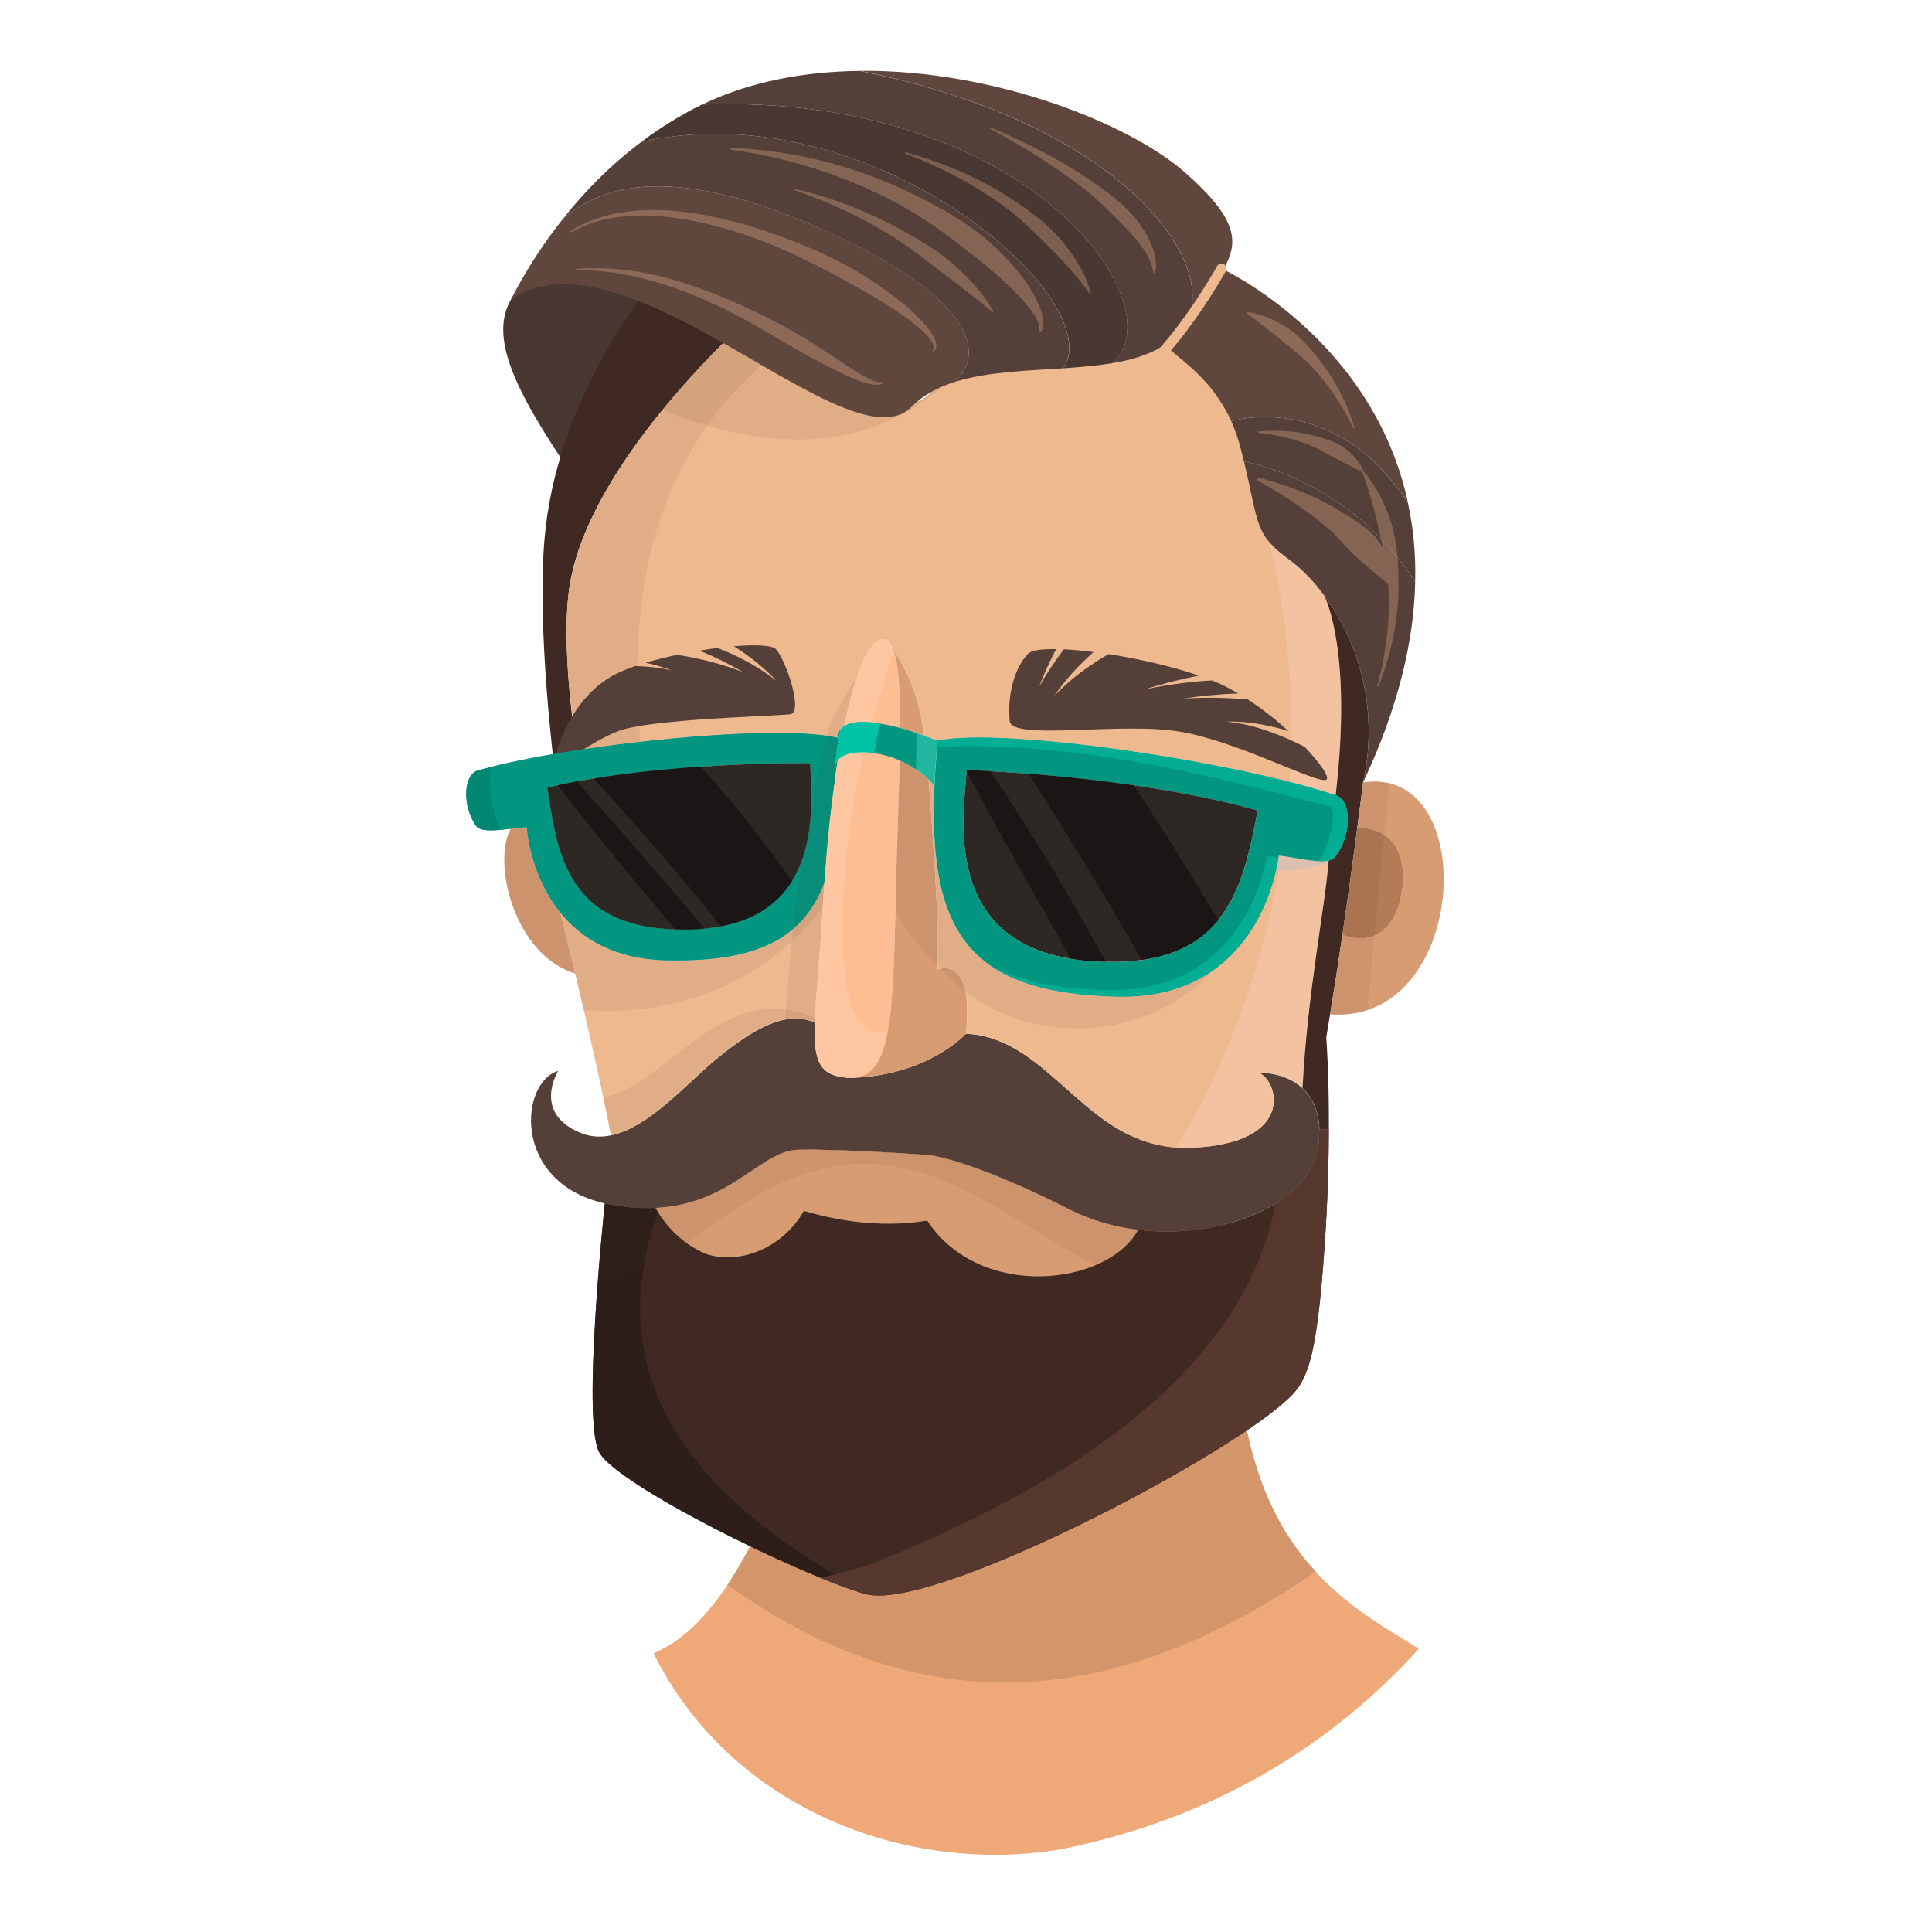 <?xml version="1.0" encoding="utf-8"?>
<!-- Generator: Adobe Illustrator 23.0.3, SVG Export Plug-In . SVG Version: 6.00 Build 0)  -->
<svg version="1.1" id="Layer_1" xmlns="http://www.w3.org/2000/svg" xmlns:xlink="http://www.w3.org/1999/xlink" x="0px" y="0px"
	 viewBox="0 0 300 300" style="enable-background:new 0 0 300 300;" xml:space="preserve">
<style type="text/css">
	.st0{fill:#EFA878;}
	.st1{fill:#D4956A;}
	.st2{fill:#493731;}
	.st3{fill:#3F2922;}
	.st4{fill:#D89C73;}
	.st5{fill:#EFB98F;}
	.st6{opacity:0.08;fill:#3F2922;}
	.st7{fill:#544038;}
	.st8{fill:#2E1E19;}
	.st9{fill:#57382F;}
	.st10{fill:#60473E;}
	.st11{fill:#FCBE92;}
	.st12{fill:#029680;}
	.st13{fill:#FFC7A1;}
	.st14{opacity:0.22;}
	.st15{fill:#FFE4DB;}
	.st16{fill:#DBBFB1;}
	.st17{fill:#B37B56;}
	.st18{fill:#028773;}
	.st19{fill:#2E2825;}
	.st20{fill:#1A1615;}
	.st21{fill:#21B79E;}
	.st22{fill:#02C2A6;}
	.st23{fill:#02AD94;}
	.st24{opacity:0.31;}
	.st25{opacity:0.31;fill:#EFB98F;}
</style>
<g>
	<path class="st0" d="M164.67,287.17c23.39-4.68,41.85-15.89,55.64-31.15c-1.25-0.77-2.46-1.55-3.75-2.33
		c-22.37-13.5-27.25-29.81-24.91-83.45l-60.1,22.62c0,0-9.57,53.8-28.88,63.29c-0.4,0.2-0.78,0.4-1.18,0.6
		C113.57,280.98,140.86,291.14,164.67,287.17z"/>
	<path class="st1" d="M191.64,170.24l-60.1,22.62c0,0-6.17,34.64-18.58,53.23c32.88,23.47,63.17,17.27,91.35-2.06
		C192.43,231.22,189.82,212.13,191.64,170.24z"/>
	<g>
		<path class="st2" d="M79.32,46.54c-3.66,6.43,1.49,15.6,11.3,29.81l18.07-33.77C108.69,42.58,85.43,35.78,79.32,46.54z"/>
		<path class="st3" d="M118.21,47.72c0,0-25.5,21.87-29.56,42.09c-2.11,10.52,1.42,30.01,1.42,30.01l-3.97-0.48
			c0,0-2.77-21.58-1.55-35.63c1.82-21.5,15.43-38.04,15.43-38.04L118.21,47.72z"/>
		<path class="st4" d="M79.31,128.68c-2.94,5.36,0.61,19.66,10,22.47c-1.26-5.25-2.2-9.09-2.3-9.44c0-0.02,0-0.02,0-0.02
			c-4.81-5.93-5.2-13.25-5.2-13.25C81.08,128.45,80.2,128.56,79.31,128.68z"/>
		<path class="st5" d="M89.28,114.84l-0.87-7.79c-0.52-5.81-0.72-12.43,0.24-17.22c0.32-1.32,0.67-2.63,1.04-3.93
			c4.78-14.71,19.2-29.49,25.52-35.44c12.09,6.21,24.19,15.67,28.96,10.81c1.47-1.5,3.37-2.5,5.55-3.17l0.01-0.02
			c4.06-1.25,9.03-1.41,13.78-1.71c2.14-0.16,4.23-0.34,6.17-0.65c3.58-0.6,6.63-1.69,8.48-3.99l0.02,0.01
			c2.44,0.34,3.22,1.59,3.22,1.59c-1,1.17,5.96,3.69,9.8,12.07c0.57,1.28,1.07,2.68,1.47,4.24c0.19,0.71,0.34,1.4,0.5,2.02
			c2.4,9.96,1.53,11.25,7.26,15.42c1.65,1.22,3.49,3.04,5.24,5.43h-0.02c0.19,0.4,4.37,8.64,1.76,30.99
			c-14.73-5-50.94-10.64-61.8-8.49c0,0-0.82-0.33-2.1-0.77v-0.02c-0.77-5.57-2.04-9.11-4.83-13.42c-0.03-0.04-0.05-0.1-0.09-0.15
			c-0.37-0.88-0.87-1.37-1.51-1.38c-2.14-0.05-4.31,5.25-6.02,13.52c-0.23,0.14-0.42,0.33-0.57,0.55c-0.24,0.35-0.38,0.76-0.43,1.25
			c-6.89-1.7-25.52-0.37-40.53,1.94C89.46,116,89.37,115.45,89.28,114.84z"/>
		<path class="st6" d="M88.64,89.83c0.32-1.32,0.67-2.63,1.04-3.93c4.78-14.71,19.2-29.49,25.52-35.44c2.13,1.1,4.27,2.29,6.36,3.49
			C101.7,69.3,97.29,91.37,99.45,115.2c-3.37,0.38-6.73,0.83-9.92,1.32c-0.07-0.52-0.16-1.08-0.25-1.68l-0.87-7.79
			C87.89,101.24,87.68,94.62,88.64,89.83z"/>
		<path class="st6" d="M102.87,63.66c4.67-5.71,9.39-10.43,12.33-13.21c12.09,6.21,24.19,15.67,28.96,10.81
			c0.96-0.98,2.11-1.72,3.39-2.32C134.95,70.79,118.82,70.11,102.87,63.66z"/>
		<path class="st7" d="M86.68,166.29c-5.96,1.73-7.28,17.26,7.23,20.58c0.25,0.07,0.5,0.11,0.76,0.16
			c17.15,3.29,22.43-8.29,29.16-8.49c6.6-0.18,20.54,0.83,20.54,0.83s6.37,0.67,21.73,8.44c15.36,7.79,37.45,1.37,38.66-10.15
			c0.09-0.81,0.12-1.58,0.1-2.26c-0.1-3.11-1.22-5.13-2.63-6.45c-2.78-2.57-6.8-2.39-6.8-2.39c3.12,1.28,5.79,11.01-10.46,11.68
			c-16.24,0.66-21.37-17.07-34.98-17.73c0,0-5.68,6.33-17.32,6.84c-0.09,0.01-0.16,0.01-0.25,0.01c-0.36,0.01-0.71,0-1.08-0.03
			c-4.11-0.39-5.01-2.58-4.83-8.56c-4.32-1.84-9.12,0.66-15.09,5.52c-4.73,3.85-10.6,10.8-16.58,12.01
			c-1.58,0.33-3.17,0.25-4.76-0.41C82.58,172.76,86.68,166.29,86.68,166.29z"/>
		<path class="st5" d="M87.01,141.7c0.09,0.35,1.04,4.19,2.3,9.44c1.78,7.49,4.18,17.89,5.55,25.12v0.02
			c5.98-1.21,11.85-8.16,16.58-12.01c5.97-4.86,10.77-7.35,15.09-5.52c0.14-4.33,0.84-10.63,1.34-19.66
			c0.04-0.7,0.07-1.38,0.14-2.06c-3.36,8.91-10.79,12.35-24.44,12.07C95.31,148.94,90.2,145.64,87.01,141.7z"/>
		<path class="st6" d="M126.55,158.06c-0.01,0.23-0.03,0.48-0.03,0.7c-4.32-1.84-9.12,0.66-15.09,5.52
			c-4.73,3.85-10.6,10.8-16.58,12.01v-0.02c-0.34-1.8-0.75-3.8-1.19-5.89C103.54,168.61,112.29,151.67,126.55,158.06z"/>
		<path class="st6" d="M79.31,128.68c0.89-0.12,1.77-0.23,2.5-0.25c0,0,0.39,7.32,5.2,13.25c0,0,0,0,0,0.02
			c3.19,3.93,8.3,7.24,16.55,7.41c13.65,0.27,21.08-3.16,24.44-12.07c-0.06,0.68-0.1,1.37-0.14,2.06c-0.04,0.62-0.08,1.2-0.11,1.79
			c-8.96,11.78-22.9,16.96-37.1,16c-0.47-2.02-0.93-3.97-1.35-5.75C79.92,148.34,76.37,134.04,79.31,128.68z"/>
		<path class="st3" d="M93.92,186.87c0,0-3.59,33.56-0.89,38.62c2.68,5.07,31.32,19.2,41.38,22.03
			c10.05,2.82,54.71-20.44,65.19-29.93c3.17-2.84,4.81-5.24,6.1-24.37c0.47-6.8,0.63-12.85,0.64-17.81l-1.47-0.01
			c0.02,0.69-0.02,1.45-0.1,2.26c-1.2,11.53-23.3,17.94-38.66,10.15c-15.36-7.77-21.73-8.44-21.73-8.44s-13.94-1.01-20.54-0.83
			c-6.73,0.2-12.01,11.78-29.16,8.49C94.41,186.98,94.17,186.94,93.92,186.87z"/>
		<path class="st8" d="M93.92,186.87c0.25,0.07,0.5,0.11,0.76,0.16c2.91,0.56,5.45,0.67,7.75,0.49
			c-7.27,19.73-3.36,41.18,33.04,60.18c-0.38-0.03-0.74-0.1-1.06-0.19c-10.06-2.83-38.7-16.95-41.38-22.03
			C90.32,220.43,93.92,186.87,93.92,186.87z"/>
		<path class="st9" d="M198.08,186.85c3.75-2.35,6.3-5.5,6.69-9.19c0.09-0.81,0.12-1.58,0.1-2.26l1.47,0.01
			c-0.01,4.96-0.17,11.01-0.64,17.81c-1.28,19.14-2.92,21.53-6.1,24.37c-10.49,9.49-55.14,32.75-65.19,29.93
			c-1.82-0.52-4.27-1.4-7.05-2.54c2.62-0.55,5.25-1.24,7.87-2.11C161.34,232.39,192.54,215.41,198.08,186.85z"/>
		<path class="st4" d="M114.06,183.55c3.83-2.37,6.65-4.91,9.78-5.01c6.6-0.18,20.54,0.83,20.54,0.83s4.11,0.44,13.65,4.61
			c2.36,1.03,5.03,2.29,8.08,3.83c3.31,1.68,6.95,2.7,10.62,3.15c-4.62,8.62-24.49,11.12-32.75-1.42l0,0
			c-6.25,1.01-12.77,0.38-19.15-1.52c-3.33,5.89-10.17,8.49-15.42,6.61c-3.55-1.62-5.92-4.09-7.63-7.07
			C107.04,187.3,110.9,185.51,114.06,183.55z"/>
		<path class="st6" d="M94.68,187.03c2.65,0.51,5.01,0.63,7.13,0.53c5.26-0.26,9.1-2.06,12.25-4c1.74-1.08,3.28-2.19,4.73-3.1
			c0.03-0.01,0.06-0.03,0.09-0.05c0.34-0.2,0.66-0.39,0.99-0.57c0.1-0.06,0.23-0.13,0.33-0.19c0.27-0.14,0.55-0.26,0.83-0.38
			c0.13-0.06,0.27-0.13,0.4-0.18c0.27-0.11,0.55-0.18,0.82-0.26c0.13-0.04,0.26-0.09,0.39-0.11c0.4-0.1,0.8-0.15,1.2-0.16
			c6.6-0.18,20.54,0.83,20.54,0.83s0.01,0,0.05,0.01c0.02,0,0.03,0.01,0.08,0.01c0.03,0,0.06,0.01,0.09,0.01
			c0.06,0.01,0.11,0.02,0.16,0.02c0.04,0.01,0.08,0.01,0.12,0.02c0.09,0.01,0.17,0.03,0.27,0.05c0.02,0,0.04,0.01,0.08,0.01
			c0.37,0.07,0.9,0.2,1.55,0.37c0.04,0.01,0.07,0.01,0.09,0.02c0.23,0.06,0.46,0.12,0.7,0.2c0.04,0.01,0.08,0.02,0.11,0.03
			c1.08,0.31,2.42,0.74,4.06,1.32c0.07,0.02,0.13,0.05,0.19,0.07c0.37,0.13,0.76,0.29,1.17,0.44c0.09,0.04,0.19,0.07,0.29,0.12
			c0.41,0.16,0.84,0.32,1.29,0.5c0.02,0.01,0.05,0.01,0.06,0.03c1.38,0.54,2.89,1.19,4.56,1.94c0.29,0.14,0.58,0.27,0.88,0.4
			c0.38,0.17,0.76,0.35,1.14,0.53c0.43,0.21,0.88,0.41,1.33,0.63c0.32,0.15,0.63,0.3,0.95,0.45c0.81,0.4,1.63,0.8,2.5,1.24
			c0.75,0.38,1.54,0.72,2.33,1.04c0.11,0.05,0.22,0.1,0.34,0.14c0.75,0.3,1.54,0.56,2.31,0.79c0.12,0.04,0.26,0.08,0.39,0.11
			c0.81,0.22,1.61,0.43,2.43,0.6c0.07,0.01,0.13,0.02,0.2,0.03c0.86,0.17,1.73,0.32,2.6,0.43c13.31,1.63,27.09-4.26,28.04-13.3
			c0.09-0.81,0.12-1.58,0.1-2.26l1.47,0.01c-0.01,3-0.09,6.43-0.23,10.14c-3.13,6.04-8.44,10.68-15.99,13.01
			c-22.96,7.75-38.14-24.79-64.6-16.47c-13.89,4.36-20.43,15.53-32.72,17.31c0.52-6.95,1.12-12.52,1.12-12.52
			C94.17,186.94,94.41,186.98,94.68,187.03z"/>
		<path class="st10" d="M87.37,34.04c-3.41,4.26-6.05,8.6-8.05,12.5c2.49-1.72,5.31-2.4,8.32-2.41c5.21,0.02,11.05,2.13,16.93,5.01
			c15.3,7.51,30.95,20.18,36.99,14.02c1.79-1.82,4.11-3.04,6.76-3.87l0.02-0.02c6.05-5.95-1.54-14.4-15.89-21.42
			C118.08,30.82,98.68,23.91,87.37,34.04z"/>
		<path class="st7" d="M99.6,22.03c-4.89,3.66-8.92,7.81-12.23,12.01c11.3-10.13,30.71-3.22,45.07,3.82
			c14.35,7.03,21.95,15.47,15.89,21.42c4.94-1.53,11.01-1.72,16.81-2.09v-0.03C172.27,46.38,135.23,14.08,99.6,22.03z"/>
		<path class="st2" d="M106.59,17.49c-2.48,1.38-4.83,2.89-6.98,4.54c35.62-7.95,72.67,24.35,65.55,35.13v0.03
			c2.61-0.19,5.17-0.41,7.52-0.79c10.11-8.28-11.92-41.96-63.63-40.17l-0.02,0C108.19,16.62,107.37,17.05,106.59,17.49z"/>
		<path class="st7" d="M109.04,16.23c51.71-1.79,73.74,31.89,63.63,40.17c4.37-0.73,8.08-2.06,10.35-4.87
			c0.18-0.22,0.37-0.45,0.52-0.67c0.1-0.17,0.24-0.35,0.37-0.5c0.06-0.07,0.08-0.12,0.1-0.19c5.61-8.44-8.79-30.84-50.56-39.16
			h-0.02C124.98,11.12,116.55,12.61,109.04,16.23z"/>
		<path class="st11" d="M126.52,158.76c-0.19,5.98,0.72,8.17,4.83,8.56c0.37,0.03,0.73,0.04,1.08,0.03c0.09,0,0.16,0,0.25-0.01
			c5.77-0.56,5.98-9.54,6.44-29.36c0.17-7.27,0.46-14.08,0.6-19.92c-3.95-1.71-8.2-1.7-9.62-0.02c0,0-0.03,0,0,0.02
			c-0.13,0.74-0.24,1.51-0.36,2.28c-0.74,5.06-1.35,10.72-1.73,16.68v0.02c-0.06,0.68-0.1,1.37-0.14,2.06
			C127.36,148.13,126.66,154.43,126.52,158.76z"/>
		<path class="st12" d="M129.74,118.6c-0.19,0.47-0.23,1.04-0.01,1.74c0.12-0.76,0.24-1.53,0.36-2.28
			C129.94,118.22,129.82,118.39,129.74,118.6z"/>
		<path class="st11" d="M137.07,99.27c-2.14-0.05-4.31,5.25-6.02,13.52c1.75-1.2,5.46-0.6,8.72,0.26
			c0.02-5.76-0.24-10.07-1.11-12.25c-0.03-0.04-0.05-0.1-0.09-0.15C138.22,99.77,137.71,99.28,137.07,99.27z"/>
		<path class="st13" d="M127.86,139.1c0.04-0.7,0.07-1.38,0.14-2.06v-0.02c0.38-5.96,0.99-11.62,1.73-16.68
			c0.12-0.76,0.24-1.53,0.36-2.28c-0.03-0.02,0-0.02,0-0.02c0.74-0.88,2.26-1.28,4.09-1.25c-3.5,13.77-6.79,46.45,3.67,43.26
			c-0.85,4.67-2.33,7-5.18,7.28c-0.09,0.01-0.16,0.01-0.25,0.01c-0.36,0.01-0.71,0-1.08-0.03c-4.11-0.39-5.01-2.58-4.83-8.56
			C126.66,154.43,127.36,148.13,127.86,139.1z"/>
		<path class="st11" d="M139.78,113.05c-1.44-0.38-2.96-0.7-4.38-0.85c1.05-3.71,2.19-7.41,3.35-11.12
			C139.55,103.32,139.8,107.5,139.78,113.05z"/>
		<path class="st13" d="M131.06,112.78c1.71-8.27,3.88-13.57,6.02-13.52c0.64,0.02,1.14,0.5,1.51,1.38
			c0.04,0.04,0.06,0.11,0.09,0.15c0.03,0.08,0.06,0.19,0.08,0.28c-1.16,3.71-2.3,7.41-3.35,11.12
			C133.63,112.01,132.03,112.11,131.06,112.78z"/>
		<path class="st10" d="M184.1,26.86c-8.54-7.6-29.7-16.1-50.64-15.86c41.77,8.32,56.17,30.73,50.56,39.16
			c4-5.73,7.42-9.01,7.32-12.77C191.3,34.56,189.27,31.45,184.1,26.86z"/>
		<path class="st4" d="M138.67,100.8c0.87,2.18,1.13,6.49,1.11,12.25c1.39,0.39,2.71,0.8,3.72,1.19v-0.02
			C142.73,108.64,141.46,105.1,138.67,100.8z"/>
		<path class="st4" d="M139.12,137.98c-0.46,19.81-0.66,28.8-6.44,29.36c11.64-0.51,17.32-6.84,17.32-6.84
			c1.32-12.56-4.44-9.94-4.44-9.94s0.44-3.95-0.73-20.74c-0.23-3.34-0.43-6.24-0.62-8.75c-1.29-1.3-2.89-2.31-4.5-3.01
			C139.57,123.9,139.28,130.71,139.12,137.98z"/>
		<path class="st5" d="M145.09,122.04c-0.27-0.33-0.58-0.66-0.88-0.97c0.19,2.51,0.39,5.41,0.62,8.75
			c1.17,16.79,0.73,20.74,0.73,20.74s5.76-2.62,4.44,9.94c13.62,0.66,18.74,18.4,34.98,17.73c16.25-0.66,13.58-10.4,10.46-11.68
			c0,0,4.03-0.17,6.8,2.39c0.83-15.28,3.45-27.7,4.07-35.33c-1.88,0.43-5.46-0.57-7.78-0.76c0,0-2.23,22.48-25.23,21.88
			c-22.23-0.6-29.24-9.27-28.22-32.68V122.04z"/>
		<g class="st14">
			<path class="st15" d="M197.13,84.21c0.77,0.9,1.8,1.78,3.29,2.87c1.65,1.22,3.49,3.04,5.24,5.43h-0.02
				c0.19,0.4,4.37,8.64,1.76,30.99c-2.03-0.69-4.46-1.39-7.17-2.07C201.04,108.92,200.02,96.31,197.13,84.21z"/>
			<path class="st15" d="M206.32,133.62c-0.62,7.63-3.24,20.05-4.07,35.33c-2.78-2.57-6.8-2.39-6.8-2.39
				c3.12,1.28,5.79,11.01-10.46,11.68c-0.81,0.03-1.56-0.01-2.31-0.06c8.32-13.71,13.81-29.23,16.29-45.26
				C201.27,133.18,204.54,134.03,206.32,133.62z"/>
		</g>
		<path class="st16" d="M198.54,132.86c2.32,0.2,5.9,1.2,7.78,0.76c-0.02,0.12-0.03,0.27-0.05,0.39c-2.72,0.73-5.44,1.16-8.16,1.25
			C198.44,133.79,198.54,132.86,198.54,132.86z"/>
		<path class="st6" d="M145.66,149.88c-2.75-2.52-4.93-5.35-6.63-8.35c0.03-1.14,0.05-2.33,0.08-3.55
			c0.17-7.27,0.46-14.08,0.6-19.92c1.61,0.7,3.21,1.71,4.5,3.01c0.3,0.31,0.61,0.63,0.88,0.97v0.02
			c-1.03,23.41,5.98,32.09,28.22,32.68c6.55,0.17,11.4-1.55,15.01-4.08C176.84,163.22,155.92,162.42,145.66,149.88z"/>
		<path class="st10" d="M181.39,53.33c-1,1.17,5.96,3.69,9.8,12.07c0,0,15.83-4.96,27.44,12.65c-5.51-25.61-28.95-36.35-28.95-36.35
			C186.14,49.24,181.39,53.33,181.39,53.33z"/>
		<path class="st7" d="M191.18,65.4c0.57,1.28,1.07,2.68,1.47,4.24c0.19,0.71,0.34,1.4,0.5,2.02l0.01,0c0,0,16.21,2.61,26.59,18.68
			c0.11-4.44-0.32-8.53-1.14-12.3C207.02,60.44,191.18,65.4,191.18,65.4z"/>
		<path class="st7" d="M193.17,71.66l-0.01,0c2.4,9.96,1.53,11.25,7.26,15.42c1.65,1.22,3.49,3.04,5.24,5.43
			c4.71,6.38,8.7,16.69,6,28.99c5.56-11.84,7.91-22.19,8.09-31.16C209.38,74.27,193.17,71.66,193.17,71.66z"/>
		<path class="st3" d="M206.54,157.5c0.68-4.15,1.34-8.36,1.91-12.35c0.95-6.4,1.75-12.26,2.3-16.56c0.58-4.36,0.91-7.09,0.91-7.09
			c2.69-12.3-1.29-22.61-6-28.99h-0.02c0.19,0.4,4.37,8.64,1.76,30.99c0.04,0.02,0.08,0.03,0.12,0.04c2.36,0.8,2.39,6.23-0.22,9.52
			c-0.21,0.28-0.54,0.47-0.98,0.56c-0.62,7.63-3.24,20.05-4.07,35.33c1.41,1.32,2.53,3.33,2.63,6.45l1.47,0.01
			c0.04-8.92-0.41-14.3-0.41-14.3C206.13,159.91,206.33,158.71,206.54,157.5z"/>
		<path class="st4" d="M206.54,157.5c21.53,1.68,23.5-38.86,5.12-36c0,0-0.33,2.73-0.91,7.09h0.03c6.1-0.21,8.04,5.18,6.68,11.03
			c-1.35,5.83-5.48,7.02-8.99,5.53h-0.02C207.87,149.14,207.22,153.35,206.54,157.5z"/>
		<path class="st17" d="M208.45,145.15h0.02c3.51,1.49,7.65,0.3,8.99-5.53c1.36-5.85-0.58-11.24-6.68-11.03h-0.03
			C210.2,132.89,209.4,138.75,208.45,145.15z"/>
		<path class="st6" d="M206.54,157.5c0.68-4.15,1.34-8.36,1.91-12.35c0.95-6.4,1.75-12.26,2.3-16.56c0.58-4.36,0.91-7.09,0.91-7.09
			c1.52-0.23,2.87-0.15,4.12,0.16c-1.36,11.77-2.25,23.54-3.51,35.2C210.55,157.41,208.64,157.66,206.54,157.5z"/>
		<path class="st7" d="M86.16,117.88c0.13-0.85,0.57-2.41,1.4-4.21c1.43-3.16,4.06-7.05,8.21-9.08c0.85-0.4,1.82-0.79,2.87-1.16
			c1.89,0.03,3.78,0.25,5.65,0.66c-1.31-0.49-2.66-0.88-4.04-1.18c1.55-0.46,3.22-0.87,4.91-1.23c3.44,0.54,6.87,1.4,10.19,2.67
			c-2.14-1.27-4.41-2.37-6.73-3.32c0.95-0.17,1.87-0.29,2.78-0.41c3.26,1.25,6.37,2.88,9.15,5.1c-1.91-2.08-4.17-3.83-6.59-5.37
			c3.41-0.28,5.99-0.16,6.55,0.48c1.56,1.78,4.27,9.78,2.2,10.08c-2.08,0.29-21.94,0.7-26.84,2.66c-2.42,0.98-4.85,2.52-6.65,3.66
			l0.02,0.08C88.2,117.49,87.16,117.67,86.16,117.88z"/>
		<path class="st12" d="M74.13,119.67c-2.15,0.63-2.4,5.5-0.2,8.58c0.7,0.97,3.11,0.71,5.38,0.43c0.89-0.12,1.77-0.23,2.5-0.25
			c0,0,0.39,7.32,5.2,13.25c0,0,0,0,0,0.02c3.19,3.93,8.3,7.24,16.55,7.41c13.65,0.27,21.08-3.16,24.44-12.07v-0.02
			c0.38-5.96,0.99-11.62,1.73-16.68c-0.22-0.69-0.17-1.27,0.01-1.74c0.1-2.32,0.75-5.27,0.75-5.27c-0.24,0.35-0.38,0.76-0.43,1.25
			c-7.52-1.85-28.99-0.11-44.5,2.58c-1.06,0.18-2.1,0.37-3.1,0.57C79.26,118.34,76.41,119,74.13,119.67z M107.51,144.31
			c-19.03,0.62-20.92-10.9-22.52-22.03c17.58-4.13,40.84-3.78,40.84-3.78C125.86,124.06,128.77,143.64,107.51,144.31z"/>
		<path class="st18" d="M74.13,119.67c0.66-0.19,1.37-0.39,2.11-0.57c-0.41,3.35,0.17,6.65,1.49,9.76c-1.72,0.16-3.27,0.14-3.8-0.61
			C71.72,125.17,71.98,120.31,74.13,119.67z"/>
		<path class="st12" d="M76.24,119.1c1.84-0.47,3.93-0.93,6.22-1.37c0.99-0.2,2.04-0.39,3.1-0.57c15.5-2.69,36.98-4.43,44.5-2.58
			c0.05-0.49,0.19-0.91,0.43-1.25c0,0-0.65,2.95-0.75,5.27c-0.19,0.47-0.23,1.04-0.01,1.74c-0.74,5.06-1.35,10.72-1.73,16.68v0.02
			c-3.36,8.91-10.79,12.35-24.44,12.07c-8.25-0.17-13.36-3.47-16.55-7.41c0-0.02,0-0.02,0-0.02c-0.61-0.74-1.14-1.51-1.61-2.28
			c2.05,1.94,4.27,3.67,6.52,5.09c-2.24-1.42-4.47-3.15-6.52-5.09c-3.3-5.38-3.59-10.97-3.59-10.97c-0.73,0.02-1.61,0.12-2.5,0.25
			c-0.52,0.07-1.06,0.13-1.58,0.18C76.41,125.75,75.83,122.45,76.24,119.1z M107.51,144.31c21.26-0.67,18.35-20.26,18.32-25.81
			c0,0-23.26-0.35-40.84,3.78C86.6,133.41,88.48,144.93,107.51,144.31z"/>
		<path class="st19" d="M84.99,122.29c1.6,11.12,3.49,22.64,22.52,22.03c21.26-0.67,18.35-20.26,18.32-25.81
			C125.83,118.51,102.57,118.16,84.99,122.29z"/>
		<path class="st20" d="M89.58,121.34c6.76,7.54,13.37,15.18,19.85,22.83c-0.62,0.06-1.23,0.12-1.92,0.14
			c-0.95,0.03-1.82,0-2.69-0.02c-6.13-7.31-12.33-14.65-18.19-22.35C87.61,121.74,88.58,121.53,89.58,121.34z"/>
		<path class="st20" d="M111.93,143.82c-6.33-7.9-12.94-15.52-19.76-22.93c5.64-0.92,11.45-1.5,16.63-1.84
			c5.16,5.57,9.77,11.61,14.19,17.75C120.95,140.09,117.52,142.76,111.93,143.82z"/>
		<path class="st6" d="M133.19,104.75c-0.76,2.15-1.48,4.88-2.13,8.03c-0.23,0.14-0.42,0.33-0.57,0.55c0,0-0.65,2.95-0.75,5.27
			c-0.19,0.47-0.23,1.04-0.01,1.74c-0.74,5.06-1.35,10.72-1.73,16.68v0.02c-0.06,0.68-0.1,1.37-0.14,2.06
			c-0.5,9.02-1.2,15.32-1.34,19.66c-1.47-0.62-2.99-0.73-4.6-0.44c1-15.14,3.01-30.29,6.64-45.13
			C129.93,110.31,131.46,107.49,133.19,104.75z"/>
		<path class="st21" d="M144.21,121.07c0.3,0.31,0.61,0.63,0.88,0.97c0.1-2.21,0.27-4.55,0.5-7.03c0,0-0.82-0.33-2.1-0.77
			c-1.01-0.38-2.33-0.8-3.72-1.19c-3.26-0.86-6.97-1.46-8.72-0.26c-0.23,0.14-0.42,0.33-0.57,0.55c0,0-0.65,2.95-0.75,5.27
			c0.09-0.21,0.2-0.37,0.35-0.54c-0.03-0.02,0-0.02,0-0.02c1.42-1.69,5.67-1.69,9.62,0.02
			C141.32,118.76,142.92,119.77,144.21,121.07z"/>
		<path class="st22" d="M129.74,118.6c0.1-2.32,0.75-5.27,0.75-5.27c0.15-0.22,0.34-0.4,0.57-0.55c1.21-0.83,3.35-0.79,5.64-0.41
			c-0.44,1.49-0.74,3.01-0.93,4.56c-2.53-0.37-4.74-0.02-5.68,1.11c0,0-0.03,0,0,0.02C129.94,118.22,129.82,118.39,129.74,118.6z"/>
		<path class="st12" d="M135.77,116.94c0.2-1.55,0.5-3.07,0.93-4.56c1.02,0.17,2.07,0.41,3.08,0.67c0.93,0.26,1.77,0.52,2.56,0.79
			c-0.04,1.84-0.08,3.72-0.13,5.62c-0.8-0.55-1.65-1.02-2.5-1.39C138.38,117.49,137.04,117.13,135.77,116.94z"/>
		<path class="st12" d="M207.4,123.5c-14.73-5-50.94-10.64-61.8-8.49c-0.23,2.49-0.4,4.82-0.5,7.03v0.02
			c-1.03,23.41,5.98,32.09,28.22,32.68c22.99,0.6,25.23-21.88,25.23-21.88c2.32,0.2,5.9,1.2,7.78,0.76c0.43-0.1,0.76-0.28,0.98-0.56
			c2.61-3.3,2.59-8.72,0.22-9.52C207.48,123.52,207.43,123.51,207.4,123.5z M169.12,149.22c-23.58-1.85-19.34-23.47-19.02-29.63
			c0,0,25.86,0.79,45.19,6.28C192.96,138.16,190.25,150.89,169.12,149.22z"/>
		<path class="st23" d="M145.51,115.96c0.04-0.33,0.06-0.63,0.09-0.96c10.86-2.15,47.07,3.49,61.8,8.49
			c0.04,0.02,0.08,0.03,0.12,0.04c2.36,0.8,2.39,6.23-0.22,9.52c-0.21,0.28-0.54,0.47-0.98,0.56c-0.48,0.11-1.05,0.12-1.68,0.09
			c1.49-1.3,3.28-8.08,1.87-8.46C186.33,119.91,166.37,115.08,145.51,115.96z"/>
		<path class="st19" d="M150.1,119.58c-0.32,6.17-4.56,27.78,19.02,29.63c21.12,1.67,23.83-11.06,26.17-23.35
			C175.97,120.37,150.1,119.58,150.1,119.58z"/>
		<path class="st20" d="M159.75,120.16c4.53,0.35,10.25,0.92,16.29,1.79c4.54,6.86,8.91,13.82,13.14,20.93
			c-2.56,3.14-6.3,5.39-11.96,6.17C171.78,139.2,165.78,129.76,159.75,120.16z"/>
		<path class="st20" d="M150.1,119.58c0,0,1.35,0.05,3.62,0.17c6.46,9.31,12.31,19.28,17.99,29.58c-0.84-0.01-1.69-0.04-2.59-0.12
			c-1-0.08-1.94-0.21-2.84-0.35c-5.4-9.56-10.96-19.15-16.19-29.06C150.09,119.73,150.1,119.65,150.1,119.58z"/>
		<g>
			<path class="st5" d="M178.73,57.32c0.18,0,0.38-0.07,0.55-0.21c5.68-5.42,10.86-14.64,11.08-15.02c0.2-0.37,0.06-0.85-0.3-1.06
				c-0.37-0.21-0.85-0.08-1.06,0.29c-0.05,0.1-5.28,9.41-10.78,14.66c-0.31,0.3-0.33,0.79-0.04,1.1
				C178.33,57.23,178.53,57.31,178.73,57.32z"/>
		</g>
		<path class="st7" d="M159.64,101.51c0.51-0.53,2.11-0.75,4.35-0.71c-0.99,1.91-1.89,3.86-2.66,5.86c1.16-2.04,2.45-3.97,3.86-5.83
			c1.39,0.06,2.96,0.21,4.62,0.42c-2.29,2.03-4.38,4.28-6.07,6.78c2.47-2.6,5.35-4.7,8.4-6.46c4.71,0.73,9.87,1.91,14.03,3.34
			c-2.81,0.55-5.6,1.24-8.31,2.12c3.16-0.66,6.35-1.1,9.55-1.33c0.27-0.02,0.53-0.01,0.79-0.04c0.1,0.05,0.23,0.09,0.34,0.13
			c1.25,0.52,2.5,1.17,3.73,1.9c-2.87,0.08-5.72,0.36-8.55,0.79c3.36-0.21,6.73-0.17,10.05,0.14c2.3,1.49,4.46,3.23,6.32,4.92
			c-0.37-0.1-0.73-0.25-1.11-0.35c-2.79-0.73-5.66-1.23-8.54-1.13c2.86,0.25,5.61,1.08,8.22,2.12c1.33,0.53,2.65,1.14,3.94,1.8
			c2.48,2.61,3.89,4.72,3.37,5.08c-1.23,0.82-13.47-5.85-22.68-7.44c-9.23-1.58-26.2,1.46-26.5-1.65
			C156.38,107.52,157.69,103.53,159.64,101.51z"/>
		<path class="st23" d="M196.72,133.01c0,0,0.54-0.06,1.78,0.15c-0.36,2.64-3.75,22.14-25.19,21.58
			c-8.71-0.24-15.06-1.73-19.52-4.84c4.34,2.42,10.18,3.63,17.88,3.83C191.48,154.24,195.88,137.62,196.72,133.01z"/>
		<g class="st24">
			<path class="st5" d="M144.96,54.61c0.27-0.15,0.48-0.65,0.43-1c-0.03-0.37-0.15-0.74-0.3-1.05c-0.3-0.64-0.71-1.21-1.11-1.76
				c-0.9-1.08-1.88-2.01-2.88-2.93c-2.05-1.8-4.28-3.34-6.54-4.82c-4.59-2.88-9.57-5.02-14.66-6.81
				c-5.07-1.77-10.36-3.11-15.75-3.53c-5.33-0.37-11.02,0.25-15.59,3.2l0.12,0.17c4.66-2.66,10.2-2.97,15.39-2.34
				c5.24,0.61,10.35,2.12,15.26,4.06c4.9,1.96,9.58,4.46,14.18,7.03c2.31,1.26,4.54,2.67,6.7,4.16c1.07,0.75,2.12,1.55,3.06,2.44
				c0.48,0.43,0.93,0.9,1.29,1.41c0.34,0.5,0.68,1.12,0.25,1.62L144.96,54.61z"/>
		</g>
		<g class="st24">
			<path class="st5" d="M161.52,51.61c0.54-0.5,0.55-1.34,0.46-1.98c-0.1-0.66-0.27-1.3-0.5-1.92c-0.49-1.21-1.12-2.34-1.83-3.4
				c-1.41-2.13-3.13-4.02-4.97-5.78c-3.67-3.51-8.13-6.02-12.6-8.25c-4.49-2.22-9.2-3.96-14.01-5.21
				c-4.84-1.21-9.76-1.91-14.69-2.14l-0.03,0.31c4.87,0.64,9.66,1.74,14.27,3.32c4.63,1.52,9.1,3.5,13.29,5.91
				c4.22,2.4,7.99,5.42,11.73,8.39c1.86,1.5,3.64,3.1,5.31,4.8c0.81,0.87,1.6,1.76,2.28,2.72c0.64,0.92,1.42,2.02,1.04,3.05
				L161.52,51.61z"/>
		</g>
		<g class="st24">
			<path class="st5" d="M179.32,42.43c0.45-1.52,0-3.15-0.58-4.55c-0.59-1.44-1.46-2.72-2.41-3.92c-1.93-2.39-4.41-4.18-6.86-5.85
				c-4.91-3.38-10.22-6.02-15.64-8.32l-0.09,0.18c5.15,2.83,10.19,5.88,14.75,9.47c2.26,1.82,4.31,3.86,6.27,5.89
				c1.89,2.06,3.9,4.21,4.35,7.08L179.32,42.43z"/>
		</g>
		<g class="st24">
			<path class="st5" d="M154.27,48.36c-1.54-2.74-3.71-5.04-6-7.13c-2.34-2.08-5.01-3.71-7.73-5.21c-2.69-1.53-5.5-2.85-8.37-3.99
				c-2.89-1.11-5.83-2.02-8.81-2.73l-0.07,0.2c5.8,1.97,11.32,4.63,16.39,7.93c2.53,1.67,4.86,3.59,7.28,5.39
				c2.42,1.81,4.78,3.68,7.15,5.66L154.27,48.36z"/>
		</g>
		<g class="st24">
			<path class="st5" d="M169.4,45.52c-0.81-3.09-2.6-5.8-4.61-8.23c-2.05-2.42-4.62-4.34-7.23-6.07c-5.22-3.52-11.03-5.96-17-7.6
				l-0.05,0.2c5.77,2.19,11.26,5.06,16.09,8.75c2.41,1.87,4.53,4.01,6.66,6.13c2.12,2.12,4.14,4.38,5.93,6.9L169.4,45.52z"/>
		</g>
		<g class="st24">
			<path class="st5" d="M137.06,59.34c-1,0.15-1.96-0.43-2.87-0.93c-0.93-0.51-1.82-1.08-2.72-1.67c-1.78-1.19-3.59-2.37-5.4-3.53
				c-3.65-2.32-7.56-4.27-11.52-6.05c-3.96-1.78-8.07-3.31-12.3-4.33c-4.24-0.98-8.63-1.44-12.93-1.05l0.01,0.21
				c4.3-0.12,8.58,0.61,12.65,1.84c4.1,1.2,8.05,2.89,11.85,4.83c3.82,1.95,7.41,4.26,11.19,6.34c1.89,1.03,3.78,2.09,5.75,3.01
				c1,0.45,2,0.91,3.04,1.28c1.03,0.28,2.22,0.76,3.33,0.26L137.06,59.34z"/>
		</g>
		<g class="st24">
			<path class="st5" d="M193.65,48.66c1.72,1.3,3.33,2.51,4.88,3.81c1.54,1.3,3.2,2.46,4.63,3.92c2.87,2.89,5.21,6.37,7,10.14
				l0.19-0.07c-0.63-2-1.43-3.96-2.4-5.86c-1.02-1.86-2.2-3.66-3.56-5.32c-1.35-1.65-2.8-3.32-4.66-4.48
				c-1.81-1.15-3.85-2.07-6.02-2.32L193.65,48.66z"/>
		</g>
		<path class="st25" d="M195.32,74.16c2.28,0.53,4.49,1.29,6.69,2.15c2.19,0.89,4.33,1.94,6.36,3.23c2.03,1.26,4.25,2.49,5.71,4.52
			c0.23,0.33,0.45,0.67,0.67,1.01c-0.24-1.2-0.53-2.39-0.8-3.59c-0.63-2.73-1.4-5.42-2.38-8.14c-1.38-0.72-2.62-1.38-3.89-2.01
			c-1.27-0.6-2.44-1.43-3.78-2c-2.64-1.13-5.54-1.79-8.51-2.12l0-0.21c3-0.27,6.09-0.09,9.06,0.76c1.48,0.42,3.04,0.84,4.31,1.8
			c1.24,0.93,2.4,2.11,2.97,3.65l-0.08,0.06l0.08-0.05c1.99,2.2,3.27,4.92,4.21,7.7c0.91,2.81,1.18,5.78,1.21,8.7
			c0.18,5.86-0.99,11.68-3.12,17.02l-0.2-0.07c1.47-5.19,2.08-10.59,1.71-15.89c-1.62-1.35-3.1-2.59-4.53-3.83
			c-1.67-1.36-2.92-3.19-4.61-4.65c-1.67-1.46-3.48-2.8-5.37-4.07c-1.87-1.31-3.87-2.45-5.89-3.59L195.32,74.16z"/>
	</g>
</g>
</svg>
